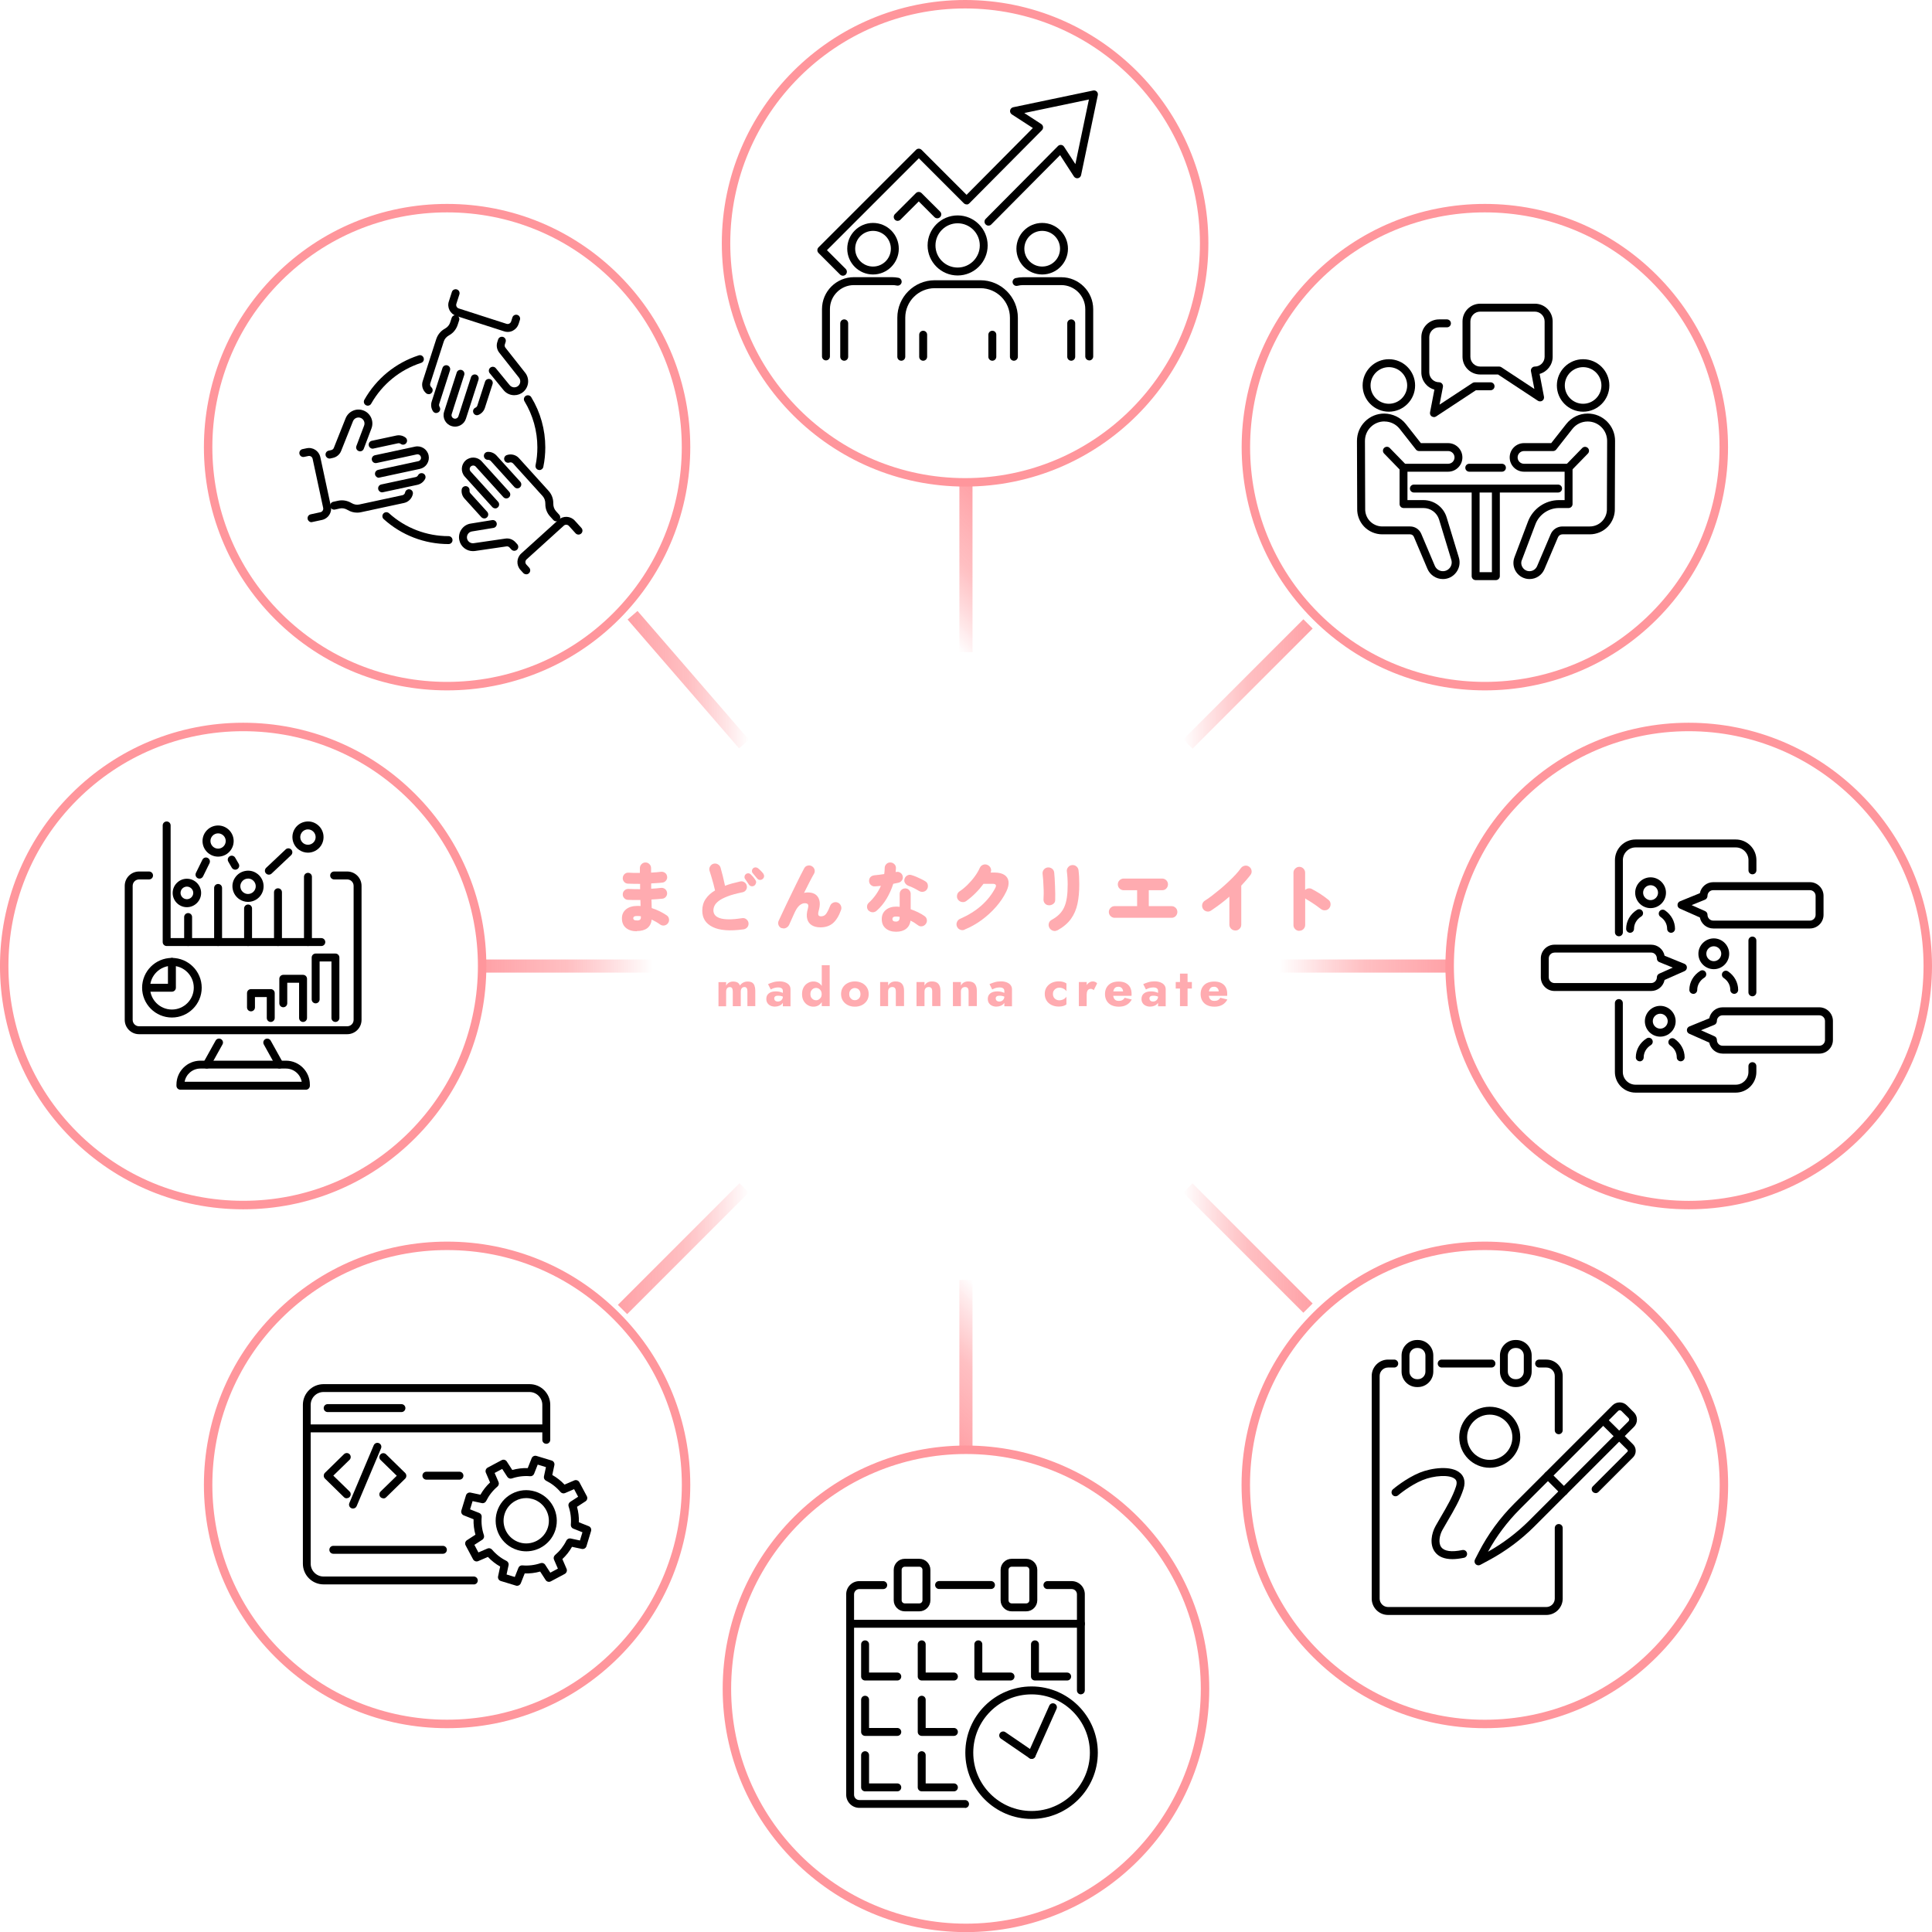 <?xml version="1.0" encoding="UTF-8"?><svg xmlns="http://www.w3.org/2000/svg" xmlns:xlink="http://www.w3.org/1999/xlink" viewBox="0 0 331.31 331.33"><defs><style>.cls-1{fill:none;}.cls-1,.cls-2,.cls-3,.cls-4,.cls-5,.cls-6,.cls-7,.cls-8,.cls-9,.cls-10,.cls-11{stroke-width:0px;}.cls-2{fill:url(#_名称未設定グラデーション_13);}.cls-2,.cls-3,.cls-4,.cls-5,.cls-6,.cls-7,.cls-8,.cls-9{mix-blend-mode:multiply;}.cls-3{fill:url(#_名称未設定グラデーション_32);}.cls-4{fill:url(#_名称未設定グラデーション_32-4);}.cls-5{fill:url(#_名称未設定グラデーション_32-3);}.cls-6{fill:url(#_名称未設定グラデーション_32-2);}.cls-7{fill:url(#_名称未設定グラデーション_13-2);}.cls-8{fill:url(#_名称未設定グラデーション_13-3);}.cls-9{fill:url(#_名称未設定グラデーション_13-4);}.cls-12{opacity:.8;}.cls-13{isolation:isolate;}.cls-11{fill:#ff969c;}</style><linearGradient id="_名称未設定グラデーション_32" x1="157.8" y1="105.12" x2="173.49" y2="89.43" gradientUnits="userSpaceOnUse"><stop offset="0" stop-color="#ff969c" stop-opacity="0"/><stop offset=".5" stop-color="#ffa4a8" stop-opacity=".7"/><stop offset="1" stop-color="#ff969c" stop-opacity=".9"/></linearGradient><linearGradient id="_名称未設定グラデーション_13" x1="107.63" y1="116.56" x2="128.44" y2="116.56" gradientTransform="translate(105.04 -48.81) rotate(40.87)" gradientUnits="userSpaceOnUse"><stop offset="0" stop-color="#ff969c" stop-opacity=".9"/><stop offset=".5" stop-color="#ffa4a8" stop-opacity=".7"/><stop offset="1" stop-color="#ff969c" stop-opacity="0"/></linearGradient><linearGradient id="_名称未設定グラデーション_13-2" x1="82.69" y1="165.67" x2="111.83" y2="165.67" gradientTransform="matrix(1,0,0,1,0,0)" xlink:href="#_名称未設定グラデーション_13"/><linearGradient id="_名称未設定グラデーション_13-3" x1="105.95" y1="214.15" x2="128.38" y2="214.15" gradientTransform="translate(185.72 -20.13) rotate(45)" xlink:href="#_名称未設定グラデーション_13"/><linearGradient id="_名称未設定グラデーション_13-4" x1="157.8" y1="241.9" x2="173.49" y2="226.21" gradientTransform="matrix(1,0,0,1,0,0)" xlink:href="#_名称未設定グラデーション_13"/><linearGradient id="_名称未設定グラデーション_32-2" x1="202.91" y1="214.02" x2="225.1" y2="214.02" gradientTransform="translate(214.02 -88.64) rotate(45)" xlink:href="#_名称未設定グラデーション_32"/><linearGradient id="_名称未設定グラデーション_32-3" x1="219.47" y1="165.67" x2="248.6" y2="165.67" xlink:href="#_名称未設定グラデーション_32"/><linearGradient id="_名称未設定グラデーション_32-4" x1="202.91" y1="117.31" x2="225.1" y2="117.31" gradientTransform="translate(145.61 -116.96) rotate(45)" xlink:href="#_名称未設定グラデーション_32"/></defs><g class="cls-13"><g id="_レイヤー_2"><g id="_レイヤー_1-2"><g class="cls-12"><path class="cls-11" d="m129.54,172.54h-1.37v-2.52c0-.25-.04-.44-.12-.57s-.21-.19-.4-.19c-.12,0-.23.03-.32.09-.09.06-.17.14-.22.26-.05.11-.08.25-.08.42v2.52h-1.37v-2.52c0-.25-.04-.44-.12-.57s-.21-.19-.4-.19c-.12,0-.23.03-.32.09-.09.06-.17.14-.22.26-.05.11-.08.25-.08.42v2.52h-1.31v-4.14h1.31v.61c.11-.22.27-.4.47-.52s.44-.19.72-.19c.32,0,.58.06.77.17s.33.29.41.51c.15-.22.34-.38.56-.5.22-.12.47-.18.76-.18.32,0,.58.06.77.18.19.12.33.3.41.54.08.23.13.52.13.85v2.66Z"/><path class="cls-11" d="m132.86,171.52c.05.08.13.13.22.17.09.04.19.06.3.06.16,0,.3-.03.43-.1s.24-.17.32-.3.13-.29.13-.49l.14.54c0,.26-.07.49-.22.67-.14.18-.33.32-.56.41-.23.09-.47.14-.74.14s-.51-.05-.73-.15c-.23-.1-.4-.25-.54-.45-.13-.2-.2-.44-.2-.72,0-.4.14-.71.42-.94.28-.23.68-.35,1.2-.35.25,0,.48.02.68.07.2.05.37.11.52.18.14.07.25.15.32.22v.6c-.14-.11-.31-.19-.5-.25-.19-.06-.39-.08-.6-.08-.16,0-.29.02-.39.05-.1.04-.17.09-.22.16-.05.07-.07.16-.07.26,0,.11.03.2.08.27Zm-1.14-2.76c.23-.11.52-.22.85-.32.33-.1.69-.15,1.08-.15.37,0,.69.05.98.16.29.11.52.26.68.46s.25.44.25.73v2.92h-1.31v-2.61c0-.1-.02-.19-.05-.27-.03-.08-.08-.14-.15-.19-.07-.05-.15-.09-.25-.12-.1-.02-.21-.04-.34-.04-.19,0-.37.02-.54.06-.18.04-.33.09-.46.15-.13.06-.23.1-.29.14l-.46-.91Z"/><path class="cls-11" d="m137.82,169.29c.19-.32.43-.56.73-.73.3-.17.62-.25.95-.25s.66.09.92.26c.27.17.48.42.63.74.16.32.23.71.23,1.16s-.08.83-.23,1.15-.37.57-.63.75c-.27.17-.57.26-.92.26s-.65-.08-.95-.25c-.3-.17-.54-.41-.73-.73-.19-.32-.28-.71-.28-1.17s.09-.86.28-1.18Zm1.28,1.74c.09.16.21.28.36.37.15.09.31.13.5.13.16,0,.31-.04.45-.13s.27-.21.36-.36c.1-.16.14-.35.14-.57s-.05-.41-.14-.57c-.1-.16-.22-.28-.36-.36s-.3-.13-.45-.13c-.18,0-.35.04-.5.13s-.27.21-.36.37c-.09.16-.13.35-.13.56s.04.4.13.56Zm3.18-5.51v7.02h-1.36v-7.02h1.36Z"/><path class="cls-11" d="m144.54,169.33c.2-.32.49-.58.85-.76s.77-.27,1.21-.27.85.09,1.21.27c.36.18.64.43.85.76s.31.71.31,1.14-.1.81-.31,1.13-.49.58-.85.76c-.36.18-.76.27-1.21.27s-.85-.09-1.21-.27-.64-.43-.85-.76c-.2-.32-.31-.7-.31-1.13s.1-.82.31-1.14Zm1.22,1.7c.09.15.21.27.35.36s.31.13.49.13.33-.04.48-.13c.15-.08.26-.2.35-.36.09-.15.13-.34.13-.55s-.04-.4-.13-.56-.2-.28-.35-.36c-.15-.08-.31-.13-.48-.13s-.34.04-.49.13-.26.2-.35.36c-.09.16-.13.34-.13.56s.04.4.13.55Z"/><path class="cls-11" d="m153.48,169.46c-.09-.13-.25-.2-.46-.2-.14,0-.27.03-.38.09-.11.06-.19.15-.25.26s-.09.25-.09.41v2.52h-1.37v-4.14h1.37v.62c.12-.23.28-.41.49-.53s.46-.19.77-.19c.52,0,.89.14,1.12.41.23.28.35.66.35,1.16v2.66h-1.41v-2.52c0-.25-.05-.44-.14-.57Z"/><path class="cls-11" d="m159.72,169.46c-.09-.13-.25-.2-.46-.2-.14,0-.27.03-.38.09-.11.06-.19.15-.25.26s-.09.25-.09.41v2.52h-1.37v-4.14h1.37v.62c.12-.23.28-.41.49-.53s.46-.19.77-.19c.52,0,.89.14,1.12.41.23.28.35.66.35,1.16v2.66h-1.41v-2.52c0-.25-.05-.44-.14-.57Z"/><path class="cls-11" d="m165.96,169.46c-.09-.13-.25-.2-.46-.2-.14,0-.27.03-.38.09-.11.06-.19.15-.25.26s-.09.25-.09.41v2.52h-1.37v-4.14h1.37v.62c.12-.23.28-.41.49-.53s.46-.19.77-.19c.52,0,.89.14,1.12.41.23.28.35.66.35,1.16v2.66h-1.41v-2.52c0-.25-.05-.44-.14-.57Z"/><path class="cls-11" d="m170.84,171.52c.05.08.13.13.22.17.09.04.19.06.3.06.16,0,.3-.03.43-.1s.24-.17.32-.3.13-.29.13-.49l.14.54c0,.26-.07.49-.22.67-.14.18-.33.32-.56.41-.23.09-.47.14-.74.14s-.51-.05-.73-.15c-.23-.1-.4-.25-.54-.45-.13-.2-.2-.44-.2-.72,0-.4.14-.71.42-.94.28-.23.68-.35,1.2-.35.25,0,.48.02.68.07.2.05.37.11.52.18.14.07.25.15.32.22v.6c-.14-.11-.31-.19-.5-.25-.19-.06-.39-.08-.6-.08-.16,0-.29.02-.39.05-.1.04-.17.09-.22.16-.05.07-.07.16-.07.26,0,.11.03.2.08.27Zm-1.14-2.76c.23-.11.52-.22.85-.32.33-.1.69-.15,1.08-.15.37,0,.69.05.98.16.29.11.52.26.68.46s.25.44.25.73v2.92h-1.31v-2.61c0-.1-.02-.19-.05-.27-.03-.08-.08-.14-.15-.19-.07-.05-.15-.09-.25-.12-.1-.02-.21-.04-.34-.04-.19,0-.37.02-.54.06-.18.04-.33.09-.46.15-.13.06-.23.1-.29.14l-.46-.91Z"/><path class="cls-11" d="m180.71,171.04c.1.16.23.28.4.37.17.09.36.13.55.13.17,0,.33-.03.48-.08.15-.05.29-.12.42-.21.13-.09.24-.2.32-.33v1.32c-.14.11-.32.21-.54.27-.22.07-.48.1-.79.1-.46,0-.87-.09-1.23-.27-.36-.18-.65-.43-.85-.76s-.31-.7-.31-1.13.1-.82.31-1.14c.21-.32.49-.57.85-.75.36-.18.77-.27,1.23-.27.31,0,.58.03.79.1.22.07.4.15.54.26v1.33c-.08-.13-.19-.24-.33-.33-.13-.09-.28-.16-.44-.21-.16-.05-.31-.07-.46-.07-.2,0-.38.05-.55.14-.17.1-.3.23-.4.39-.1.16-.14.35-.14.55,0,.22.05.41.14.57Z"/><path class="cls-11" d="m186.35,172.54h-1.34v-4.14h1.34v4.14Zm.97-2.91c-.08-.04-.18-.06-.3-.06-.13,0-.25.04-.35.11-.1.07-.18.18-.23.31-.05.14-.08.31-.08.5l-.32-.48c0-.33.06-.62.19-.88.13-.26.3-.46.51-.61.21-.15.43-.22.66-.22.15,0,.29.03.43.09.14.06.24.14.31.25l-.58,1.16c-.07-.07-.15-.13-.23-.17Z"/><path class="cls-11" d="m190.59,172.37c-.35-.18-.62-.43-.81-.75-.19-.32-.29-.71-.29-1.14s.09-.83.28-1.15c.19-.32.45-.57.8-.75.35-.17.77-.26,1.25-.26s.88.08,1.21.25.58.4.76.72c.17.31.26.69.26,1.13v.19c0,.06,0,.12-.02.16h-3.78v-.76h2.56l-.32.41s.06-.09.08-.16c.02-.06.03-.12.03-.16,0-.18-.03-.34-.1-.47-.07-.13-.16-.23-.28-.31s-.26-.11-.42-.11c-.2,0-.38.04-.51.13-.14.09-.24.23-.31.41-.07.18-.11.41-.11.69,0,.25.04.47.11.65.07.18.18.32.32.41.14.09.32.14.53.14.24,0,.45-.04.62-.13.17-.09.31-.23.41-.41l1.22.3c-.22.41-.51.71-.88.92s-.82.31-1.35.31c-.48,0-.9-.09-1.25-.26Z"/><path class="cls-11" d="m197.2,171.52c.05.08.13.13.22.17s.19.06.3.06c.16,0,.3-.03.43-.1.13-.07.24-.17.32-.3s.13-.29.13-.49l.14.54c0,.26-.07.49-.22.67-.14.18-.33.32-.56.41-.23.09-.47.14-.74.14s-.51-.05-.73-.15c-.23-.1-.41-.25-.54-.45-.14-.2-.2-.44-.2-.72,0-.4.14-.71.42-.94.28-.23.68-.35,1.2-.35.25,0,.48.02.68.07s.37.11.52.18c.14.07.25.15.32.22v.6c-.14-.11-.31-.19-.5-.25-.19-.06-.39-.08-.6-.08-.16,0-.29.02-.39.05s-.17.09-.22.16c-.05.07-.07.16-.07.26,0,.11.03.2.08.27Zm-1.14-2.76c.23-.11.52-.22.85-.32.33-.1.69-.15,1.08-.15.37,0,.69.05.98.16.29.11.52.26.68.46s.25.44.25.73v2.92h-1.31v-2.61c0-.1-.02-.19-.05-.27-.03-.08-.08-.14-.15-.19-.07-.05-.15-.09-.25-.12-.1-.02-.21-.04-.34-.04-.19,0-.37.02-.54.06-.18.04-.33.09-.46.15-.13.06-.23.1-.29.14l-.46-.91Z"/><path class="cls-11" d="m204.39,168.4v1.12h-2.77v-1.12h2.77Zm-.74-1.44v5.58h-1.3v-5.58h1.3Z"/><path class="cls-11" d="m206.99,172.37c-.35-.18-.62-.43-.81-.75-.19-.32-.29-.71-.29-1.14s.09-.83.28-1.15c.19-.32.45-.57.8-.75.35-.17.77-.26,1.25-.26s.88.08,1.21.25.58.4.76.72c.17.31.26.69.26,1.13v.19c0,.06,0,.12-.02.16h-3.78v-.76h2.56l-.32.41s.06-.09.08-.16c.02-.06.03-.12.03-.16,0-.18-.03-.34-.1-.47-.07-.13-.16-.23-.28-.31s-.26-.11-.42-.11c-.2,0-.38.04-.51.13-.14.09-.24.23-.31.41-.07.18-.11.41-.11.69,0,.25.04.47.11.65.07.18.18.32.32.41.14.09.32.14.53.14.24,0,.45-.04.62-.13.17-.09.31-.23.41-.41l1.22.3c-.22.41-.51.71-.88.92s-.82.31-1.35.31c-.48,0-.9-.09-1.25-.26Z"/><path class="cls-11" d="m109.23,159.7c-.79,0-1.42-.19-1.88-.57-.46-.38-.7-.93-.7-1.65,0-.65.24-1.17.71-1.55s1.12-.58,1.94-.58c.1,0,.19,0,.28,0,.09,0,.18.01.27.02l-.03-1.03c-.4,0-.79,0-1.16,0-.38,0-.72-.02-1.02-.03-.25-.02-.46-.13-.63-.33-.17-.2-.24-.43-.21-.7.02-.25.13-.46.32-.62.2-.16.43-.24.69-.22.28,0,.58.02.92.03.34,0,.68.01,1.04.01v-.91c-.4,0-.78,0-1.14-.01-.36,0-.69-.02-.99-.03-.25-.02-.46-.12-.63-.33-.17-.2-.24-.43-.21-.69.02-.26.13-.47.32-.64.2-.17.43-.24.69-.22.55.04,1.2.06,1.92.04v-.81c0-.27.09-.5.28-.69.19-.19.41-.29.68-.29s.5.1.68.29c.19.19.28.42.28.69,0,.11,0,.23,0,.36s0,.26,0,.4c.32-.02.62-.04.91-.06s.55-.05.78-.08c.26-.03.49.03.7.18s.32.36.36.62c.04.25-.02.48-.18.69-.16.21-.37.33-.62.36-.27.04-.57.06-.9.08-.33.02-.67.04-1.03.06v.91c.32-.02.62-.04.9-.06.28-.02.54-.05.76-.08.26-.03.49.03.7.18.2.16.32.36.36.62.04.26-.02.49-.18.7-.16.21-.37.33-.62.35-.27.03-.56.06-.88.08s-.65.04-.99.06l.04,1.47c.49.16.96.34,1.39.56.43.22.82.44,1.17.68.23.15.36.35.4.62.04.26,0,.5-.16.72-.16.22-.36.35-.62.4-.26.05-.5,0-.73-.16-.22-.16-.45-.31-.7-.45-.25-.14-.5-.28-.75-.4-.08.66-.34,1.15-.77,1.48-.44.33-1.04.49-1.8.49Zm-.01-1.85c.26,0,.44-.05.54-.14.1-.09.15-.23.14-.42v-.17c-.23-.03-.46-.04-.68-.04-.23,0-.4.04-.49.1-.09.07-.14.17-.14.29,0,.11.05.2.14.27.09.07.25.1.49.1Z"/><path class="cls-11" d="m127.5,159.37c-2.32.32-4.08.19-5.28-.4-1.2-.58-1.79-1.52-1.79-2.81,0-.76.19-1.43.58-2s.92-1.06,1.61-1.46c-.07-.32-.16-.69-.27-1.1-.11-.41-.23-.82-.35-1.23-.12-.41-.23-.76-.33-1.06-.07-.25-.04-.5.1-.73s.33-.39.58-.46c.27-.07.52-.04.76.1s.39.33.46.58c.13.46.26.96.4,1.51.13.55.25,1.08.36,1.59.38-.15.79-.28,1.22-.4.43-.12.89-.23,1.37-.34.26-.06.5-.02.72.12.22.14.36.34.42.6.06.26.02.5-.12.72s-.34.36-.6.41c-1.07.22-1.93.45-2.59.71-.66.26-1.17.52-1.51.79-.35.27-.58.54-.71.81-.13.27-.19.54-.19.81s.08.52.23.74c.16.23.42.41.79.55s.88.22,1.51.23c.64.02,1.44-.05,2.4-.2.27-.04.51.02.72.19s.34.38.37.64c.03.27-.03.51-.19.71-.17.21-.38.33-.65.38Zm1.87-7.51c-.14.1-.3.14-.49.12-.19-.03-.33-.12-.44-.27-.07-.11-.18-.27-.33-.49-.15-.21-.27-.39-.37-.54-.07-.1-.09-.24-.06-.4.03-.16.11-.29.25-.4.11-.09.25-.13.4-.12.15,0,.28.06.4.17.13.12.28.28.44.47.16.19.29.38.39.54.1.16.13.32.09.48-.04.16-.13.31-.27.43Zm1.42-1.14c-.12.12-.28.18-.47.17-.19,0-.35-.09-.47-.23-.08-.1-.2-.24-.37-.44-.17-.2-.31-.37-.42-.51-.09-.09-.12-.23-.11-.39.01-.17.08-.3.2-.42.1-.1.23-.15.39-.16.16,0,.29.04.42.13.15.11.31.26.49.44s.32.34.44.49c.1.15.15.31.14.47,0,.17-.09.32-.23.45Z"/><path class="cls-11" d="m134.02,159.17c-.24-.1-.41-.28-.51-.53-.1-.25-.09-.5.02-.74.16-.33.34-.73.57-1.22.22-.48.47-1,.74-1.57.27-.57.55-1.15.84-1.74.29-.59.57-1.17.84-1.73s.53-1.07.77-1.55.44-.87.62-1.19c.12-.23.31-.39.58-.46.26-.07.51-.03.73.1.23.13.39.33.46.58.07.26.04.5-.1.73-.19.33-.44.78-.74,1.37-.3.58-.62,1.21-.96,1.9.21-.05.42-.08.64-.08.85,0,1.44.28,1.78.85s.37,1.32.1,2.27c-.1.37-.12.63-.05.77.07.14.22.21.45.21.16,0,.33-.04.49-.11.16-.07.33-.24.5-.5.17-.26.36-.66.57-1.2.1-.25.27-.43.53-.54.26-.11.5-.11.75-.02.25.1.43.27.55.52.11.25.13.5.04.75-.36,1.02-.83,1.78-1.38,2.26s-1.28.73-2.15.73c-.59,0-1.08-.12-1.48-.36-.39-.24-.66-.59-.79-1.07-.13-.47-.1-1.06.1-1.76.1-.36.11-.61.02-.75-.09-.13-.27-.2-.54-.2-.3,0-.6.12-.89.36-.29.24-.56.63-.81,1.16-.03.08-.1.22-.2.43s-.19.43-.3.67-.2.46-.29.65c-.09.2-.14.32-.17.38-.11.25-.29.44-.53.57-.24.13-.5.14-.78.03Z"/><path class="cls-11" d="m148.97,156.19c-.19-.2-.29-.43-.29-.7s.1-.49.3-.68c.44-.4.84-.85,1.19-1.34.35-.49.65-1.01.89-1.56-.18.02-.36.04-.53.05-.17.02-.33.03-.48.04-.27.02-.5-.06-.7-.23s-.3-.4-.32-.68c0-.27.07-.49.23-.67.16-.18.39-.28.68-.32.26-.03.53-.06.82-.09.29-.04.58-.07.87-.12.05-.34.08-.68.08-1.03,0-.27.1-.5.28-.68.18-.19.4-.28.67-.28s.5.09.7.28c.19.19.29.41.28.68,0,.11-.02.23-.02.34,0,.12-.02.23-.03.34h.06c.26-.07.5-.03.73.11.23.14.36.34.42.6.06.26.02.5-.13.71-.15.22-.35.36-.61.42-.12.03-.26.05-.4.08s-.31.06-.48.1c-.28.89-.66,1.74-1.14,2.55-.49.81-1.05,1.49-1.69,2.05-.2.18-.43.28-.69.28-.26,0-.49-.09-.68-.28Zm4.69,3.59c-.73,0-1.32-.19-1.77-.57-.46-.38-.68-.92-.68-1.61,0-.65.23-1.17.69-1.55.46-.39,1.06-.58,1.81-.58.19,0,.38.01.57.04v-2.2c0-.27.09-.5.27-.68s.41-.28.68-.28.49.09.67.28c.18.19.27.41.27.68v2.61c.46.16.89.34,1.3.54.41.2.76.41,1.07.63.23.16.36.37.4.63s-.02.5-.18.72c-.16.22-.37.35-.63.4-.26.05-.5-.01-.72-.18-.18-.14-.38-.28-.59-.41-.21-.13-.44-.26-.67-.37-.09.6-.34,1.06-.77,1.4-.42.33-.99.5-1.7.5Zm-.03-1.74c.42,0,.64-.22.64-.65v-.17c-.11-.02-.22-.03-.32-.04-.1,0-.21-.01-.31-.01-.4,0-.6.14-.6.43s.2.44.6.44Zm3.99-5.24c-.29-.18-.6-.35-.92-.51-.32-.16-.62-.28-.9-.38-.24-.09-.44-.25-.58-.46s-.18-.44-.12-.7c.07-.26.22-.46.45-.6.23-.14.47-.17.72-.1.27.08.55.18.85.3.3.13.59.26.87.4.28.14.52.27.72.4.23.14.36.34.4.62.04.27,0,.52-.16.75-.15.22-.35.35-.61.4-.26.05-.5,0-.73-.13Z"/><path class="cls-11" d="m165.42,159.43c-.25.1-.5.11-.76,0-.26-.1-.44-.28-.55-.53s-.12-.51-.01-.77c.1-.26.28-.45.53-.56,2.82-1.23,4.84-3,6.06-5.32.23-.46.08-.69-.47-.69h-1.56c-.41.55-.86,1.09-1.37,1.59-.5.51-1.04.96-1.6,1.37-.23.16-.47.21-.75.16-.27-.05-.49-.18-.66-.41-.16-.22-.21-.48-.16-.75.05-.28.18-.49.41-.65.46-.3.92-.68,1.37-1.12.45-.45.87-.92,1.24-1.43s.67-1,.88-1.49c.11-.25.3-.43.56-.53.26-.1.52-.09.77.03.25.11.43.3.54.55.11.26.1.51-.02.75h.65c.75,0,1.32.14,1.73.41.41.27.64.65.7,1.14.06.49-.07,1.04-.37,1.68-.45.94-1.05,1.83-1.79,2.67-.74.84-1.57,1.6-2.49,2.27-.92.67-1.88,1.2-2.89,1.61Z"/><path class="cls-11" d="m179.83,155.24c-.28-.02-.5-.13-.67-.34s-.24-.46-.21-.77c.02-.23.03-.53.03-.88s0-.74-.03-1.14c-.02-.41-.04-.81-.06-1.2-.03-.39-.06-.73-.1-1.03-.03-.3.04-.56.22-.77.18-.21.41-.33.68-.36.28-.02.52.06.73.22.21.16.33.39.36.66.03.25.05.58.08.99.03.41.05.84.06,1.31.02.46.03.91.04,1.34,0,.43,0,.79-.01,1.09,0,.28-.13.5-.35.66-.23.16-.48.24-.75.22Zm1.5,4.28c-.24.14-.5.17-.77.08s-.47-.25-.6-.49c-.14-.25-.17-.51-.1-.77s.23-.46.47-.59c.52-.29.96-.6,1.31-.95.35-.35.64-.75.85-1.22s.37-1.02.46-1.66c.1-.64.14-1.4.14-2.26,0-.36-.01-.75-.04-1.17-.03-.42-.06-.77-.1-1.04-.04-.28.04-.52.22-.74s.41-.34.68-.36c.28-.03.52.05.73.22.21.17.34.4.37.68.04.33.08.71.1,1.15s.03.86.03,1.27c0,1.23-.1,2.34-.31,3.32-.21.98-.58,1.84-1.12,2.59-.54.75-1.31,1.4-2.31,1.96Z"/><path class="cls-11" d="m191.15,157.39c-.27,0-.5-.1-.7-.29s-.3-.43-.3-.71.1-.51.3-.71.43-.29.7-.29h3.85v-2.73h-2.3c-.28,0-.52-.1-.71-.29-.2-.19-.3-.43-.3-.71s.1-.51.3-.71c.2-.19.44-.29.71-.29h6.59c.28,0,.51.1.71.29.19.2.29.43.29.71s-.1.51-.29.71-.43.29-.71.29h-2.29v2.73h3.9c.28,0,.51.1.71.29.2.2.29.43.29.71s-.1.51-.29.71c-.19.2-.43.29-.71.29h-9.75Z"/><path class="cls-11" d="m211.82,159.56c-.27,0-.5-.1-.7-.29-.2-.2-.3-.43-.3-.71v-4.8c-.5.44-1.02.86-1.56,1.27-.54.4-1.07.78-1.61,1.14-.23.15-.49.19-.75.12s-.48-.22-.62-.46c-.14-.24-.17-.5-.11-.76.07-.26.21-.47.45-.62.37-.23.79-.52,1.24-.87s.92-.72,1.4-1.12c.48-.4.94-.82,1.4-1.25.46-.43.87-.84,1.24-1.24.37-.4.66-.76.89-1.09.17-.22.38-.36.66-.42.27-.05.52,0,.75.16s.37.37.42.64c.06.27,0,.52-.16.75-.23.3-.48.61-.75.92-.26.31-.55.62-.85.94v6.7c0,.28-.1.51-.3.71s-.44.29-.71.29Z"/><path class="cls-11" d="m222.81,159.63c-.27,0-.5-.1-.7-.29s-.3-.43-.3-.71v-8.97c0-.28.1-.52.3-.71s.43-.3.7-.3.51.1.71.3c.19.2.29.44.29.71v2.96c.16-.15.34-.24.56-.27.22-.03.42,0,.61.11.51.27,1.01.56,1.5.88s.93.65,1.33.97c.22.17.34.4.36.68.02.28-.05.53-.23.75-.17.22-.4.34-.68.36-.28.03-.53-.05-.75-.22-.24-.19-.51-.39-.81-.6s-.59-.41-.88-.59-.54-.34-.77-.46c-.04-.03-.07-.05-.11-.08s-.08-.06-.12-.1v4.56c0,.28-.1.51-.29.71-.2.2-.43.29-.71.29Z"/></g><rect class="cls-3" x="164.52" y="82.71" width="2.25" height="29.13"/><rect class="cls-2" x="116.91" y="101.96" width="2.25" height="29.21" transform="translate(-47.5 105.64) rotate(-40.87)"/><rect class="cls-7" x="82.69" y="164.54" width="29.13" height="2.25"/><rect class="cls-8" x="102.42" y="213.03" width="29.49" height="2.25" transform="translate(-117.1 145.55) rotate(-45)"/><rect class="cls-9" x="164.52" y="219.49" width="2.25" height="29.13"/><rect class="cls-6" x="212.88" y="199.46" width="2.25" height="29.13" transform="translate(-88.66 214.01) rotate(-45)"/><rect class="cls-5" x="219.47" y="164.54" width="29.13" height="2.25"/><rect class="cls-4" x="199.44" y="116.19" width="29.13" height="2.25" transform="translate(-20.27 185.66) rotate(-45)"/><path class="cls-10" d="m144.54,47.28c-.17,0-.35-.07-.48-.2l-3.7-3.7c-.26-.27-.26-.69,0-.96l16.72-16.72c.26-.27.69-.27.96,0l7.71,7.71,11.37-11.46-3.6-2.33c-.23-.15-.35-.42-.3-.69.05-.27.26-.48.53-.54l13.71-2.87c.22-.05.46.02.62.18.16.16.23.4.18.62l-2.87,13.71c-.06.27-.27.48-.54.53-.27.05-.54-.07-.69-.3l-2.37-3.66-11.8,11.89c-.26.27-.69.27-.96,0-.27-.26-.27-.69,0-.96l12.39-12.48c.14-.15.35-.22.55-.2.2.02.39.13.5.31l1.94,2.98,2.32-11.08-11.08,2.32,2.91,1.89c.17.11.28.29.31.5.02.2-.05.41-.19.55l-12.44,12.53c-.13.13-.29.24-.48.2-.18,0-.35-.07-.48-.2l-7.71-7.71-15.76,15.76,3.22,3.22c.26.27.26.69,0,.96-.13.13-.31.2-.48.2Z"/><path class="cls-10" d="m153.94,37.88c-.17,0-.35-.07-.48-.2-.26-.27-.26-.69,0-.96l3.61-3.61c.27-.26.69-.26.96,0l3.18,3.17c.27.27.27.69,0,.96-.27.26-.69.26-.96,0l-2.7-2.7-3.13,3.13c-.13.13-.31.2-.48.2Z"/><path class="cls-10" d="m186.79,61.8c-.37,0-.68-.3-.68-.68v-8.11c0-2.27-1.85-4.12-4.12-4.12h-6.54c-.33,0-.65.04-.97.12-.36.09-.73-.13-.82-.5-.09-.36.14-.73.5-.82.42-.1.85-.15,1.29-.15h6.54c3.02,0,5.48,2.46,5.48,5.48v8.11c0,.37-.3.68-.68.68Z"/><path class="cls-10" d="m183.7,61.86c-.37,0-.68-.3-.68-.68v-5.73c0-.37.3-.68.68-.68s.68.3.68.68v5.73c0,.37-.3.68-.68.68Z"/><path class="cls-10" d="m178.72,47.07c-2.44,0-4.42-1.98-4.42-4.42s1.98-4.42,4.42-4.42,4.42,1.98,4.42,4.42-1.98,4.42-4.42,4.42Zm0-7.48c-1.69,0-3.06,1.37-3.06,3.06s1.37,3.06,3.06,3.06,3.06-1.37,3.06-3.06-1.37-3.06-3.06-3.06Z"/><path class="cls-10" d="m141.64,61.8c-.37,0-.68-.3-.68-.68v-8.11c0-3.03,2.46-5.48,5.48-5.48h6.54c.37,0,.74.04,1.1.11.37.08.6.44.53.8-.08.37-.44.6-.8.53-.27-.06-.55-.08-.83-.08h-6.54c-2.27,0-4.12,1.85-4.12,4.12v8.11c0,.37-.3.68-.68.68Z"/><path class="cls-10" d="m144.77,61.86c-.37,0-.68-.3-.68-.68v-5.73c0-.37.3-.68.68-.68s.68.3.68.68v5.73c0,.37-.3.68-.68.68Z"/><path class="cls-10" d="m149.71,47.07c-2.44,0-4.42-1.98-4.42-4.42s1.98-4.42,4.42-4.42,4.42,1.98,4.42,4.42-1.98,4.42-4.42,4.42Zm0-7.48c-1.69,0-3.06,1.37-3.06,3.06s1.37,3.06,3.06,3.06,3.06-1.37,3.06-3.06-1.37-3.06-3.06-3.06Z"/><path class="cls-10" d="m173.87,61.86c-.37,0-.68-.3-.68-.68v-6.7c0-2.79-2.27-5.06-5.06-5.06h-7.83c-2.79,0-5.06,2.27-5.06,5.06v6.7c0,.37-.3.68-.68.68s-.68-.3-.68-.68v-6.7c0-3.54,2.88-6.42,6.42-6.42h7.83c3.54,0,6.42,2.88,6.42,6.42v6.7c0,.37-.3.68-.68.68Z"/><path class="cls-10" d="m158.31,61.86c-.37,0-.68-.3-.68-.68v-3.78c0-.37.3-.68.68-.68s.68.3.68.68v3.78c0,.37-.3.68-.68.68Z"/><path class="cls-10" d="m170.17,61.86c-.37,0-.68-.3-.68-.68v-3.78c0-.37.3-.68.68-.68s.68.3.68.68v3.78c0,.37-.3.68-.68.68Z"/><path class="cls-10" d="m164.22,47.24c-2.84,0-5.15-2.31-5.15-5.15s2.31-5.15,5.15-5.15,5.15,2.31,5.15,5.15-2.31,5.15-5.15,5.15Zm0-8.95c-2.09,0-3.8,1.7-3.8,3.8s1.7,3.79,3.8,3.79,3.8-1.7,3.8-3.79-1.7-3.8-3.8-3.8Z"/><path class="cls-11" d="m165.5,83.44c-23,0-41.72-18.71-41.72-41.72S142.49,0,165.5,0s41.72,18.71,41.72,41.72-18.71,41.72-41.72,41.72Zm0-81.99c-22.2,0-40.27,18.06-40.27,40.27s18.07,40.27,40.27,40.27,40.27-18.06,40.27-40.27S187.7,1.45,165.5,1.45Z"/><path class="cls-11" d="m254.63,118.39c-10.68,0-21.37-4.07-29.5-12.2-16.27-16.27-16.27-42.73,0-59,7.88-7.88,18.36-12.22,29.5-12.22s21.62,4.34,29.5,12.22c16.27,16.27,16.27,42.73,0,59h0c-8.13,8.13-18.82,12.2-29.5,12.2Zm0-81.97c-10.76,0-20.87,4.19-28.48,11.79-15.7,15.7-15.7,41.25,0,56.95,15.7,15.7,41.25,15.7,56.95,0,15.7-15.7,15.7-41.25,0-56.95-7.61-7.61-17.72-11.79-28.48-11.79Z"/><path class="cls-10" d="m247.43,99.3c-1.15,0-2.19-.69-2.64-1.74l-2.33-5.5c-.11-.26-.36-.43-.65-.43h-4.78c-1.17,0-2.31-.49-3.12-1.34-.78-.83-1.21-1.96-1.17-3.1l-.04-11.57c0-1.25.48-2.43,1.36-3.32.88-.89,2.06-1.38,3.32-1.38,1.43.02,2.8.65,3.7,1.79l2.58,3.28h4.67c1.35,0,2.45,1.1,2.45,2.45s-1.1,2.45-2.45,2.45h-6.97v4.87h2.72c1.85,0,3.46,1.19,4,2.96l2.09,6.88h0c.27.88.11,1.8-.44,2.54-.55.74-1.38,1.16-2.3,1.16Zm-10.03-27.03h0c-.89,0-1.73.35-2.36.98-.63.63-.97,1.47-.97,2.36l.04,11.6c-.03.81.26,1.58.8,2.15.55.58,1.33.92,2.13.92h4.78c.83,0,1.57.49,1.9,1.25l2.33,5.5c.24.56.78.92,1.39.92.48,0,.92-.22,1.21-.61.29-.39.37-.88.23-1.34l-2.09-6.88c-.36-1.2-1.45-2-2.7-2h-3.4c-.37,0-.68-.3-.68-.68v-6.23c0-.37.3-.68.68-.68h7.65c.6,0,1.09-.49,1.09-1.09s-.49-1.09-1.09-1.09h-5c-.21,0-.41-.1-.53-.26l-2.78-3.54c-.64-.81-1.59-1.27-2.62-1.27Z"/><path class="cls-10" d="m240.67,80.89c-.18,0-.35-.07-.49-.21l-2.83-2.91c-.26-.27-.26-.7.01-.96.27-.26.7-.26.96.01l2.83,2.91c.26.27.26.7-.01.96-.13.13-.3.19-.47.19Z"/><path class="cls-10" d="m238.17,70.6c-2.48,0-4.5-2.02-4.5-4.5s2.02-4.5,4.5-4.5,4.5,2.02,4.5,4.5-2.02,4.5-4.5,4.5Zm0-7.64c-1.73,0-3.14,1.41-3.14,3.14s1.41,3.14,3.14,3.14,3.14-1.41,3.14-3.14-1.41-3.14-3.14-3.14Z"/><path class="cls-10" d="m262.29,99.3c-.91,0-1.76-.45-2.27-1.19-.52-.75-.63-1.7-.31-2.55h0l2.32-6.13c.83-2.19,2.96-3.67,5.31-3.67h.97v-4.87h-6.97c-1.35,0-2.45-1.1-2.45-2.45s1.1-2.45,2.45-2.45h4.67l2.58-3.28c.9-1.14,2.24-1.79,3.69-1.79h0c1.25,0,2.43.49,3.32,1.38.88.89,1.37,2.07,1.36,3.32l-.04,11.6c.04,1.11-.39,2.24-1.17,3.07-.81.85-1.94,1.34-3.12,1.34h-4.69c-.33,0-.64.2-.77.51l-2.33,5.48c-.43,1.02-1.43,1.68-2.54,1.68Zm-1.32-3.26h0c-.17.44-.11.91.16,1.3s.69.61,1.16.61c.57,0,1.07-.34,1.3-.86l2.33-5.48c.34-.81,1.14-1.33,2.02-1.33h4.69c.8,0,1.58-.33,2.13-.92.54-.57.83-1.34.8-2.12l.04-11.62c0-.89-.34-1.73-.97-2.36-.63-.63-1.46-.98-2.36-.98h0c-1.03,0-1.98.46-2.62,1.27l-2.78,3.54c-.13.16-.33.26-.53.26h-5c-.6,0-1.09.49-1.09,1.09s.49,1.09,1.09,1.09h7.65c.37,0,.68.3.68.68v6.23c0,.37-.3.68-.68.68h-1.65c-1.78,0-3.41,1.12-4.04,2.79l-2.32,6.13Z"/><path class="cls-10" d="m268.98,80.89c-.17,0-.34-.06-.47-.19-.27-.26-.27-.69-.01-.96l2.83-2.91c.26-.27.69-.27.96-.01.27.26.27.69.01.96l-2.83,2.91c-.13.14-.31.21-.49.21Z"/><path class="cls-10" d="m271.48,70.6c-2.48,0-4.5-2.02-4.5-4.5s2.02-4.5,4.5-4.5,4.5,2.02,4.5,4.5-2.02,4.5-4.5,4.5Zm0-7.64c-1.73,0-3.14,1.41-3.14,3.14s1.41,3.14,3.14,3.14,3.14-1.41,3.14-3.14-1.41-3.14-3.14-3.14Z"/><path class="cls-10" d="m267.19,84.46h-24.73c-.37,0-.68-.3-.68-.68s.3-.68.68-.68h24.73c.37,0,.68.3.68.68s-.3.68-.68.68Z"/><path class="cls-10" d="m257.56,80.89h-5.6c-.37,0-.68-.3-.68-.68s.3-.68.68-.68h5.6c.37,0,.68.3.68.68s-.3.68-.68.68Z"/><path class="cls-10" d="m256.52,99.48h-3.47c-.37,0-.68-.3-.68-.68v-14.84c0-.37.3-.68.68-.68s.68.3.68.68v14.16h2.11v-14.16c0-.37.3-.68.68-.68s.68.3.68.68v14.84c0,.37-.3.68-.68.68Z"/><path class="cls-10" d="m264.09,68.83c-.13,0-.26-.04-.37-.11l-6.83-4.5h-3.05c-1.68,0-3.04-1.36-3.04-3.04v-6.06c0-1.68,1.36-3.04,3.04-3.04h9.38c1.68,0,3.04,1.36,3.04,3.04v6.06c0,1.4-.95,2.58-2.24,2.94l.75,3.91c.05.27-.06.54-.29.69-.11.08-.25.11-.38.11Zm-10.26-15.39c-.93,0-1.68.76-1.68,1.68v6.06c0,.93.76,1.68,1.68,1.68h3.26c.13,0,.26.04.37.11l5.66,3.73-.58-3.03c-.04-.2.01-.4.14-.56.13-.16.32-.25.52-.25.93,0,1.68-.76,1.68-1.68v-6.06c0-.93-.76-1.68-1.68-1.68h-9.38Z"/><path class="cls-10" d="m245.9,71.52c-.13,0-.26-.04-.38-.11-.23-.15-.34-.42-.29-.69l.75-3.91c-1.29-.35-2.24-1.53-2.24-2.94v-6.06c0-1.68,1.36-3.04,3.04-3.04h1.35c.37,0,.68.3.68.68s-.3.68-.68.68h-1.35c-.93,0-1.68.76-1.68,1.68v6.06c0,.93.76,1.68,1.68,1.68.2,0,.39.09.52.25.13.16.18.36.14.56l-.58,3.03,5.66-3.72c.11-.07.24-.11.37-.11h2.72c.37,0,.68.3.68.68s-.3.68-.68.68h-2.52l-6.83,4.5c-.11.07-.24.11-.37.11Z"/><path class="cls-11" d="m289.59,207.38c-23,0-41.72-18.71-41.72-41.72s18.71-41.72,41.72-41.72,41.72,18.71,41.72,41.72-18.71,41.72-41.72,41.72Zm0-81.99c-22.2,0-40.27,18.06-40.27,40.27s18.07,40.27,40.27,40.27,40.27-18.06,40.27-40.27-18.06-40.27-40.27-40.27Z"/><path class="cls-10" d="m310.38,159.22h-16.58c-1.14,0-2.09-.82-2.3-1.89l-3.43-1.52c-.25-.11-.41-.36-.4-.63,0-.27.17-.52.42-.62l3.41-1.39c.22-1.08,1.16-1.89,2.29-1.89h16.58c1.29,0,2.34,1.05,2.34,2.34v3.26c0,1.29-1.05,2.34-2.34,2.34Zm-20.3-4.01l2.33,1.04c.25.11.4.35.4.62,0,.55.44,1,.98,1h16.58c.54,0,.98-.44.98-.98v-3.26c0-.54-.44-.98-.98-.98h-16.58c-.54,0-.98.44-.98.98,0,.28-.17.55-.42.65l-2.31.94Z"/><path class="cls-10" d="m311.99,180.68h-16.58c-1.14,0-2.09-.82-2.3-1.89l-3.43-1.52c-.25-.11-.41-.36-.4-.63,0-.27.17-.52.42-.62l3.41-1.39c.22-1.08,1.16-1.89,2.29-1.89h16.58c1.29,0,2.34,1.05,2.34,2.34v3.26c0,1.29-1.05,2.34-2.34,2.34Zm-20.3-4.01l2.33,1.04c.25.11.4.35.4.62,0,.55.44,1,.98,1h16.58c.54,0,.98-.44.98-.98v-3.26c0-.54-.44-.98-.98-.98h-16.58c-.54,0-.98.44-.98.98,0,.28-.17.55-.42.65l-2.31.94Z"/><path class="cls-10" d="m283.15,169.94h-16.58c-1.29,0-2.34-1.05-2.34-2.34v-3.26c0-1.29,1.05-2.34,2.34-2.34h16.58c1.14,0,2.09.81,2.3,1.89l3.41,1.39c.25.1.42.35.42.62,0,.27-.15.52-.4.63l-3.43,1.52c-.21,1.08-1.16,1.89-2.3,1.89Zm-16.58-6.58c-.54,0-.98.44-.98.98v3.26c0,.54.44.98.98.98h16.58c.54,0,.98-.44.98-.98,0-.27.16-.52.4-.63l2.33-1.04-2.31-.94c-.26-.1-.42-.35-.42-.63,0-.56-.44-1.01-.98-1.01h-16.58Z"/><path class="cls-10" d="m293.89,166.2c-1.46,0-2.64-1.19-2.64-2.64s1.19-2.64,2.64-2.64,2.64,1.19,2.64,2.64-1.19,2.64-2.64,2.64Zm0-3.93c-.71,0-1.28.58-1.28,1.28s.58,1.28,1.28,1.28,1.28-.58,1.28-1.28-.58-1.28-1.28-1.28Z"/><path class="cls-10" d="m290.38,170.43c-.37,0-.68-.3-.68-.68,0-1.31.7-2.53,1.87-3.26.32-.2.74-.1.93.22s.1.74-.22.94c-.77.48-1.23,1.27-1.23,2.11,0,.37-.3.68-.68.68Z"/><path class="cls-10" d="m297.4,170.43c-.37,0-.68-.3-.68-.68,0-.81-.41-1.56-1.14-2.05-.31-.21-.39-.63-.18-.94.21-.31.63-.39.94-.18,1.08.73,1.73,1.92,1.73,3.17,0,.37-.3.68-.68.68Z"/><path class="cls-10" d="m284.71,177.77c-1.46,0-2.64-1.19-2.64-2.64s1.19-2.64,2.64-2.64,2.64,1.19,2.64,2.64-1.19,2.64-2.64,2.64Zm0-3.93c-.71,0-1.28.58-1.28,1.28s.58,1.28,1.28,1.28,1.28-.58,1.28-1.28-.58-1.28-1.28-1.28Z"/><path class="cls-10" d="m281.2,182c-.37,0-.68-.3-.68-.68,0-1.31.7-2.53,1.87-3.26.32-.2.74-.1.93.22.2.32.1.74-.22.94-.77.48-1.23,1.27-1.23,2.11,0,.37-.3.68-.68.68Z"/><path class="cls-10" d="m288.22,182c-.37,0-.68-.3-.68-.68,0-.81-.41-1.56-1.14-2.05-.31-.21-.39-.63-.18-.94s.63-.39.94-.18c1.08.74,1.73,1.92,1.73,3.17,0,.37-.3.68-.68.68Z"/><path class="cls-10" d="m283.05,155.73c-1.46,0-2.64-1.19-2.64-2.64s1.19-2.64,2.64-2.64,2.64,1.19,2.64,2.64-1.19,2.64-2.64,2.64Zm0-3.93c-.71,0-1.28.58-1.28,1.28s.58,1.28,1.28,1.28,1.28-.58,1.28-1.28-.58-1.28-1.28-1.28Z"/><path class="cls-10" d="m279.54,159.96c-.37,0-.68-.3-.68-.68,0-1.31.7-2.53,1.87-3.26.32-.2.74-.1.93.22.2.32.1.74-.22.93-.77.48-1.23,1.27-1.23,2.11,0,.37-.3.68-.68.68Z"/><path class="cls-10" d="m286.57,159.96c-.37,0-.68-.3-.68-.68,0-.81-.41-1.56-1.14-2.05-.31-.21-.39-.63-.18-.94.21-.31.63-.39.94-.18,1.08.74,1.73,1.92,1.73,3.17,0,.37-.3.68-.68.68Z"/><path class="cls-10" d="m277.62,160.56c-.37,0-.68-.3-.68-.68v-12.38c0-1.95,1.59-3.54,3.54-3.54h17.18c1.95,0,3.54,1.59,3.54,3.54v1.75c0,.37-.3.68-.68.68s-.68-.3-.68-.68v-1.75c0-1.2-.98-2.18-2.18-2.18h-17.18c-1.2,0-2.18.98-2.18,2.18v12.38c0,.37-.3.68-.68.68Z"/><path class="cls-10" d="m297.65,187.37h-17.18c-1.95,0-3.54-1.59-3.54-3.54v-11.82c0-.37.3-.68.68-.68s.68.3.68.68v11.82c0,1.2.98,2.18,2.18,2.18h17.18c1.2,0,2.18-.98,2.18-2.18v-1c0-.37.3-.68.68-.68s.68.3.68.68v1c0,1.95-1.59,3.54-3.54,3.54Z"/><path class="cls-10" d="m300.51,170.85c-.37,0-.68-.3-.68-.68v-8.88c0-.37.3-.68.68-.68s.68.3.68.68v8.88c0,.37-.3.68-.68.68Z"/><path class="cls-11" d="m41.7,207.38c-11.14,0-21.62-4.34-29.5-12.22-16.27-16.27-16.27-42.73,0-59,7.88-7.88,18.36-12.22,29.5-12.22s21.62,4.34,29.5,12.22c16.27,16.27,16.27,42.73,0,59-7.88,7.88-18.36,12.22-29.5,12.22Zm0-81.99c-10.76,0-20.87,4.19-28.48,11.79-15.7,15.7-15.7,41.25,0,56.95,7.61,7.61,17.72,11.79,28.48,11.79s20.87-4.19,28.48-11.79c15.7-15.7,15.7-41.25,0-56.95-7.61-7.61-17.72-11.79-28.48-11.79Z"/><rect class="cls-1" x="6.94" y="130.91" width="69.52" height="66.1" rx="28.73" ry="28.73"/><path class="cls-10" d="m59.54,177.35H23.85c-1.36,0-2.46-1.1-2.46-2.46v-22.98c0-1.36,1.1-2.46,2.46-2.46h1.71c.37,0,.68.3.68.68s-.3.68-.68.68h-1.71c-.61,0-1.1.49-1.1,1.1v22.98c0,.61.49,1.1,1.1,1.1h35.69c.61,0,1.1-.49,1.1-1.1v-22.98c0-.61-.49-1.1-1.1-1.1h-2.24c-.37,0-.68-.3-.68-.68s.3-.68.68-.68h2.24c1.36,0,2.46,1.1,2.46,2.46v22.98c0,1.36-1.1,2.46-2.46,2.46Z"/><path class="cls-10" d="m47.93,183.24c-.24,0-.47-.13-.59-.35l-2.1-3.78c-.18-.33-.06-.74.26-.92.33-.18.74-.06.92.26l2.1,3.78c.18.33.06.74-.26.92-.1.06-.22.09-.33.09Z"/><path class="cls-10" d="m35.46,183.24c-.11,0-.22-.03-.33-.09-.33-.18-.45-.6-.26-.92l2.1-3.78c.18-.33.6-.45.92-.26.33.18.45.6.26.92l-2.1,3.78c-.12.22-.36.35-.59.35Z"/><path class="cls-10" d="m52.46,186.87h-21.52c-.37,0-.68-.3-.68-.68v-.19c0-2.27,1.84-4.11,4.11-4.11h14.66c2.27,0,4.11,1.84,4.11,4.11v.19c0,.37-.3.68-.68.68Zm-20.8-1.36h20.08c-.23-1.29-1.36-2.27-2.71-2.27h-14.66c-1.35,0-2.48.98-2.71,2.27Z"/><path class="cls-10" d="m29.48,174.49c-2.82,0-5.11-2.29-5.11-5.11s2.29-5.11,5.11-5.11,5.11,2.29,5.11,5.11-2.29,5.11-5.11,5.11Zm0-8.87c-2.07,0-3.75,1.68-3.75,3.75s1.68,3.75,3.75,3.75,3.75-1.68,3.75-3.75-1.68-3.75-3.75-3.75Z"/><path class="cls-10" d="m29.48,170.06h-4.42c-.37,0-.68-.3-.68-.68s.3-.68.68-.68h3.74v-3.75c0-.37.3-.68.68-.68s.68.3.68.68v4.43c0,.37-.3.68-.68.68Z"/><path class="cls-10" d="m55.1,162.23h-26.52c-.37,0-.68-.3-.68-.68v-20c0-.37.3-.68.68-.68s.68.3.68.68v19.32h25.84c.37,0,.68.3.68.68s-.3.68-.68.68Z"/><path class="cls-10" d="m32.26,162.23c-.37,0-.68-.3-.68-.68v-4.29c0-.37.3-.68.68-.68s.68.3.68.68v4.29c0,.37-.3.68-.68.68Z"/><path class="cls-10" d="m37.4,162.23c-.37,0-.68-.3-.68-.68v-9.28c0-.37.3-.68.68-.68s.68.3.68.68v9.28c0,.37-.3.68-.68.68Z"/><path class="cls-10" d="m42.54,162.23c-.37,0-.68-.3-.68-.68v-5.76c0-.37.3-.68.68-.68s.68.3.68.68v5.76c0,.37-.3.68-.68.68Z"/><path class="cls-10" d="m47.67,162.23c-.37,0-.68-.3-.68-.68v-8.54c0-.37.3-.68.68-.68s.68.3.68.68v8.54c0,.37-.3.68-.68.68Z"/><path class="cls-10" d="m52.81,162.23c-.37,0-.68-.3-.68-.68v-11.19c0-.37.3-.68.68-.68s.68.3.68.68v11.19c0,.37-.3.68-.68.68Z"/><path class="cls-10" d="m32.05,155.57c-1.35,0-2.44-1.1-2.44-2.44s1.1-2.44,2.44-2.44,2.44,1.1,2.44,2.44-1.1,2.44-2.44,2.44Zm0-3.53c-.6,0-1.09.49-1.09,1.08s.49,1.08,1.09,1.08,1.09-.49,1.09-1.08-.49-1.08-1.09-1.08Z"/><path class="cls-10" d="m42.53,154.66c-.53,0-1.04-.16-1.49-.46-.59-.4-.99-1-1.13-1.71-.14-.7,0-1.41.41-2,.4-.59,1-.99,1.71-1.13.7-.14,1.41,0,2,.41,1.22.82,1.54,2.49.72,3.71h0c-.4.59-1,.99-1.71,1.13-.17.03-.34.05-.52.05Zm0-3.99c-.08,0-.17,0-.25.02-.34.07-.64.26-.84.56-.2.29-.27.64-.2.99s.26.64.56.84c.29.2.64.27.99.2.34-.07.64-.26.84-.56h0c.41-.6.25-1.42-.35-1.83-.22-.15-.47-.23-.73-.23Zm1.65,2.43h.01-.01Z"/><path class="cls-10" d="m52.81,146.22c-.51,0-1.03-.15-1.49-.46-1.22-.82-1.54-2.49-.72-3.71.4-.59,1-.99,1.71-1.13.7-.14,1.41,0,2,.41,1.22.82,1.54,2.49.72,3.71h0c-.52.76-1.36,1.18-2.22,1.18Zm0-3.99c-.08,0-.17,0-.25.02-.34.07-.64.26-.84.56-.41.6-.25,1.42.35,1.83.6.4,1.42.25,1.83-.35h0c.41-.6.25-1.42-.35-1.83-.22-.15-.47-.23-.73-.23Zm1.65,2.43h.01-.01Z"/><path class="cls-10" d="m37.4,146.9c-1.47,0-2.67-1.2-2.67-2.67s1.2-2.67,2.67-2.67,2.67,1.2,2.67,2.67-1.2,2.67-2.67,2.67Zm0-3.99c-.72,0-1.31.59-1.31,1.31s.59,1.31,1.31,1.31,1.31-.59,1.31-1.31-.59-1.31-1.31-1.31Z"/><path class="cls-10" d="m34.21,150.67c-.1,0-.2-.02-.3-.07-.34-.17-.47-.57-.31-.91l1.11-2.26c.17-.34.57-.48.91-.31.34.17.47.57.31.91l-1.11,2.26c-.12.24-.36.38-.61.38Z"/><path class="cls-10" d="m40.34,149.14c-.23,0-.46-.12-.59-.34l-.6-1.04c-.19-.32-.08-.74.25-.93.32-.19.74-.08.93.25l.6,1.04c.19.32.08.74-.25.93-.11.06-.22.09-.34.09Z"/><path class="cls-10" d="m46.1,149.99c-.18,0-.36-.07-.49-.21-.26-.27-.24-.7.03-.96l3.35-3.16c.27-.26.7-.24.96.03.26.27.24.7-.03.96l-3.35,3.16c-.13.12-.3.18-.47.18Z"/><path class="cls-10" d="m46.43,175.25c-.37,0-.68-.3-.68-.68v-3.59h-2.03v1.77c0,.37-.3.68-.68.68s-.68-.3-.68-.68v-2.45c0-.37.3-.68.68-.68h3.39c.37,0,.68.3.68.68v4.27c0,.37-.3.68-.68.68Z"/><path class="cls-10" d="m51.97,175.25c-.37,0-.68-.3-.68-.68v-6.04h-2.03v3.52c0,.37-.3.68-.68.68s-.68-.3-.68-.68v-4.2c0-.37.3-.68.68-.68h3.39c.37,0,.68.3.68.68v6.72c0,.37-.3.68-.68.68Z"/><path class="cls-10" d="m57.52,175.25c-.37,0-.68-.3-.68-.68v-9.69h-2.03v6.5c0,.37-.3.68-.68.68s-.68-.3-.68-.68v-7.18c0-.37.3-.68.68-.68h3.39c.37,0,.68.3.68.68v10.37c0,.37-.3.68-.68.68Z"/><path class="cls-11" d="m165.65,331.33c-23,0-41.72-18.71-41.72-41.72s18.71-41.72,41.72-41.72,41.72,18.71,41.72,41.72-18.71,41.72-41.72,41.72Zm0-81.99c-22.2,0-40.27,18.06-40.27,40.27s18.07,40.27,40.27,40.27,40.27-18.06,40.27-40.27-18.06-40.27-40.27-40.27Z"/><path class="cls-10" d="m185.36,279.13h-39.57c-.37,0-.68-.3-.68-.68s.3-.68.68-.68h39.57c.37,0,.68.3.68.68s-.3.68-.68.68Z"/><path class="cls-10" d="m153.87,288.18h-5.52c-.37,0-.68-.3-.68-.68v-5.52c0-.37.3-.68.68-.68s.68.3.68.68v4.84h4.84c.37,0,.68.3.68.68s-.3.68-.68.68Z"/><path class="cls-10" d="m163.58,288.18h-5.52c-.37,0-.68-.3-.68-.68v-5.52c0-.37.3-.68.68-.68s.68.3.68.68v4.84h4.84c.37,0,.68.3.68.68s-.3.68-.68.68Z"/><path class="cls-10" d="m173.29,288.18h-5.52c-.37,0-.68-.3-.68-.68v-5.52c0-.37.3-.68.68-.68s.68.3.68.68v4.84h4.84c.37,0,.68.3.68.68s-.3.68-.68.68Z"/><path class="cls-10" d="m183,288.18h-5.52c-.37,0-.68-.3-.68-.68v-5.52c0-.37.3-.68.68-.68s.68.3.68.68v4.84h4.84c.37,0,.68.3.68.68s-.3.68-.68.68Z"/><path class="cls-10" d="m165.49,310.02h-18.13c-1.24,0-2.25-1.01-2.25-2.25v-34.38c0-1.24,1.01-2.25,2.25-2.25h4.1c.37,0,.68.3.68.68s-.3.68-.68.68h-4.1c-.49,0-.9.4-.9.9v34.38c0,.5.4.9.9.9h18.13c.37,0,.68.3.68.68s-.3.68-.68.68Z"/><path class="cls-10" d="m169.94,272.49h-8.9c-.37,0-.68-.3-.68-.68s.3-.68.68-.68h8.9c.37,0,.68.3.68.68s-.3.68-.68.68Z"/><path class="cls-10" d="m185.36,290.56c-.37,0-.68-.3-.68-.68v-16.48c0-.5-.4-.9-.9-.9h-4.16c-.37,0-.68-.3-.68-.68s.3-.68.68-.68h4.16c1.24,0,2.25,1.01,2.25,2.25v16.48c0,.37-.3.68-.68.68Z"/><path class="cls-10" d="m153.87,297.68h-5.52c-.37,0-.68-.3-.68-.68v-5.52c0-.37.3-.68.68-.68s.68.3.68.68v4.84h4.84c.37,0,.68.3.68.68s-.3.68-.68.68Z"/><path class="cls-10" d="m163.58,297.68h-5.52c-.37,0-.68-.3-.68-.68v-5.52c0-.37.3-.68.68-.68s.68.3.68.68v4.84h4.84c.37,0,.68.3.68.68s-.3.68-.68.68Z"/><path class="cls-10" d="m153.87,307.19h-5.52c-.37,0-.68-.3-.68-.68v-5.52c0-.37.3-.68.68-.68s.68.3.68.68v4.84h4.84c.37,0,.68.3.68.68s-.3.68-.68.68Z"/><path class="cls-10" d="m163.58,307.19h-5.52c-.37,0-.68-.3-.68-.68v-5.52c0-.37.3-.68.68-.68s.68.3.68.68v4.84h4.84c.37,0,.68.3.68.68s-.3.68-.68.68Z"/><path class="cls-10" d="m176.9,311.92c-6.26,0-11.36-5.1-11.36-11.36s5.1-11.36,11.36-11.36,11.36,5.1,11.36,11.36-5.1,11.36-11.36,11.36Zm0-21.36c-5.52,0-10,4.49-10,10s4.49,10,10,10,10-4.49,10-10-4.49-10-10-10Z"/><path class="cls-10" d="m176.92,301.62c-.09,0-.19-.02-.28-.06-.34-.15-.5-.55-.34-.9l3.64-8.17c.15-.34.55-.5.9-.34.34.15.5.55.34.9l-3.64,8.17c-.11.25-.36.4-.62.4Z"/><path class="cls-10" d="m176.91,301.62c-.13,0-.27-.04-.38-.12l-4.88-3.34c-.31-.21-.39-.63-.18-.94.21-.31.63-.39.94-.18l4.88,3.34c.31.21.39.63.18.94-.13.19-.34.3-.56.3Z"/><path class="cls-10" d="m157.65,276.32h-2.49c-1.05,0-1.9-.85-1.9-1.9v-5.21c0-1.05.85-1.9,1.9-1.9h2.49c1.05,0,1.9.85,1.9,1.9v5.21c0,1.05-.85,1.9-1.9,1.9Zm-2.49-7.65c-.3,0-.54.24-.54.54v5.21c0,.3.24.54.54.54h2.49c.3,0,.54-.24.54-.54v-5.21c0-.3-.24-.54-.54-.54h-2.49Z"/><path class="cls-10" d="m175.98,276.32h-2.49c-1.05,0-1.9-.85-1.9-1.9v-5.21c0-1.05.85-1.9,1.9-1.9h2.49c1.05,0,1.9.85,1.9,1.9v5.21c0,1.05-.85,1.9-1.9,1.9Zm-2.49-7.65c-.3,0-.54.24-.54.54v5.21c0,.3.24.54.54.54h2.49c.3,0,.54-.24.54-.54v-5.21c0-.3-.24-.54-.54-.54h-2.49Z"/><path class="cls-11" d="m76.67,296.36c-11.14,0-21.62-4.34-29.5-12.22-16.27-16.27-16.27-42.73,0-59,7.88-7.88,18.36-12.22,29.5-12.22s21.62,4.34,29.5,12.22c16.27,16.27,16.27,42.73,0,59-7.88,7.88-18.36,12.22-29.5,12.22Zm0-81.99c-10.76,0-20.87,4.19-28.48,11.79-15.7,15.7-15.7,41.25,0,56.95,7.61,7.61,17.72,11.79,28.48,11.79s20.87-4.19,28.48-11.79c15.7-15.7,15.7-41.25,0-56.95-7.61-7.61-17.72-11.79-28.48-11.79Z"/><path class="cls-10" d="m59.46,256.94c-.17,0-.34-.06-.47-.19l-3.27-3.2c-.13-.13-.2-.3-.2-.49s.07-.36.2-.49l3.27-3.2c.27-.26.7-.26.96.01.26.27.26.7-.01.96l-2.78,2.71,2.78,2.71c.27.26.27.69.01.96-.13.14-.31.2-.49.2Z"/><path class="cls-10" d="m65.74,256.94c-.18,0-.35-.07-.49-.2-.26-.27-.26-.7.01-.96l2.78-2.71-2.78-2.71c-.27-.26-.27-.69-.01-.96.26-.27.69-.27.96-.01l3.27,3.2c.13.13.2.3.2.49s-.07.36-.2.49l-3.27,3.2c-.13.13-.3.19-.47.19Z"/><path class="cls-10" d="m60.53,258.69c-.09,0-.18-.02-.26-.05-.35-.15-.51-.54-.36-.89l4.18-9.91c.15-.34.54-.51.89-.36.35.15.51.54.36.89l-4.18,9.91c-.11.26-.36.41-.63.41Z"/><path class="cls-10" d="m81.26,271.7h-25.77c-1.96,0-3.55-1.59-3.55-3.55v-27.24c0-1.96,1.59-3.55,3.55-3.55h35.32c1.96,0,3.55,1.59,3.55,3.55v6c0,.37-.3.68-.68.68s-.68-.3-.68-.68v-6c0-1.21-.99-2.2-2.2-2.2h-35.32c-1.21,0-2.2.98-2.2,2.2v27.24c0,1.21.99,2.2,2.2,2.2h25.77c.37,0,.68.3.68.68s-.3.68-.68.68Z"/><path class="cls-10" d="m93.49,245.63h-40.68c-.37,0-.68-.3-.68-.68s.3-.68.68-.68h40.68c.37,0,.68.3.68.68s-.3.68-.68.68Z"/><path class="cls-10" d="m78.79,253.74h-5.67c-.37,0-.68-.3-.68-.68s.3-.68.68-.68h5.67c.37,0,.68.3.68.68s-.3.68-.68.68Z"/><path class="cls-10" d="m75.95,266.45h-18.79c-.37,0-.68-.3-.68-.68s.3-.68.68-.68h18.79c.37,0,.68.3.68.68s-.3.68-.68.68Z"/><path class="cls-10" d="m68.84,242.15h-12.65c-.37,0-.68-.3-.68-.68s.3-.68.68-.68h12.65c.37,0,.68.3.68.68s-.3.68-.68.68Z"/><path class="cls-10" d="m88.68,271.94c-.07,0-.13,0-.2-.03l-2.6-.79c-.34-.1-.54-.45-.47-.79l.36-1.69c-.78-.44-1.48-.99-2.1-1.65l-1.67.72c-.32.14-.7,0-.87-.3l-1.28-2.4c-.17-.31-.07-.7.23-.89l1.45-.94c-.24-.87-.35-1.75-.32-2.65l-1.69-.67c-.33-.13-.5-.49-.4-.83l.79-2.6c.1-.34.45-.54.79-.47l1.69.36c.44-.78.99-1.48,1.65-2.1l-.72-1.67c-.14-.32,0-.7.3-.87l2.4-1.28c.31-.17.7-.07.89.23l.94,1.45c.87-.24,1.75-.35,2.65-.32l.67-1.69c.13-.33.49-.5.83-.4l2.6.79c.34.1.54.45.47.79l-.36,1.69c.78.44,1.48.99,2.1,1.65l1.67-.72c.32-.14.7,0,.87.3l1.28,2.4c.17.31.07.7-.23.89l-1.45.94c.24.87.35,1.75.32,2.65l1.69.67c.33.13.5.49.4.83l-.79,2.6c-.1.34-.45.54-.79.47l-1.69-.36c-.44.78-.99,1.48-1.65,2.1l.72,1.67c.14.32,0,.7-.3.87l-2.4,1.28c-.31.17-.7.07-.89-.23l-.94-1.45c-.87.24-1.75.35-2.65.32l-.67,1.69c-.11.26-.36.43-.63.43Zm-1.81-1.94l1.41.43.62-1.57c.11-.28.39-.45.69-.42,1.06.09,2.11-.04,3.11-.38.29-.1.62.01.79.27l.88,1.36,1.3-.69-.67-1.55c-.12-.27-.04-.59.19-.79.81-.69,1.46-1.52,1.93-2.47.14-.28.45-.43.75-.36l1.58.34.43-1.41-1.57-.62c-.28-.11-.45-.39-.42-.69.09-1.06-.04-2.11-.38-3.11-.1-.29.01-.62.27-.79l1.36-.88-.69-1.3-1.55.67c-.27.12-.59.04-.79-.19-.69-.81-1.52-1.46-2.47-1.93-.28-.14-.43-.45-.36-.75l.34-1.58-1.41-.43-.62,1.57c-.11.28-.39.45-.69.42-1.06-.09-2.11.04-3.11.38-.29.1-.62-.01-.79-.27l-.88-1.36-1.3.69.67,1.55c.12.27.04.59-.19.79-.81.69-1.46,1.52-1.93,2.47-.14.28-.45.43-.75.36l-1.58-.34-.43,1.41,1.57.62c.28.11.45.39.42.69-.09,1.06.04,2.11.38,3.11.1.29-.01.62-.27.79l-1.36.88.69,1.3,1.55-.67c.27-.12.59-.04.79.19.69.81,1.52,1.46,2.47,1.93.28.14.43.45.36.75l-.34,1.58Z"/><path class="cls-10" d="m90.24,266.03c-.5,0-1.01-.07-1.52-.23-2.77-.84-4.33-3.77-3.5-6.54.41-1.34,1.31-2.44,2.55-3.1,1.23-.66,2.65-.8,3.99-.39,2.77.84,4.33,3.77,3.5,6.54h0c-.69,2.26-2.77,3.72-5.02,3.72Zm0-9.13c-.63,0-1.26.15-1.83.46-.92.49-1.59,1.31-1.89,2.3-.62,2.05.54,4.22,2.59,4.85,2.05.62,4.22-.54,4.85-2.59h0c.62-2.05-.54-4.22-2.59-4.85-.37-.11-.75-.17-1.13-.17Zm4.37,5.21h.01-.01Z"/><path class="cls-11" d="m254.63,296.36c-23,0-41.72-18.71-41.72-41.72s18.71-41.72,41.72-41.72,41.72,18.71,41.72,41.72-18.71,41.72-41.72,41.72Zm0-81.99c-22.2,0-40.27,18.06-40.27,40.27s18.06,40.27,40.27,40.27,40.27-18.06,40.27-40.27-18.07-40.27-40.27-40.27Z"/><path class="cls-10" d="m249.07,267.37c-1.4,0-2.41-.42-3.02-1.26-.92-1.27-.59-3.14.14-4.44.3-.53.6-1.05.9-1.56,1.05-1.79,2.04-3.49,2.59-5.2.25-.78.03-1.1-.16-1.27-.9-.83-3.66-.6-5.53.16-2.19.89-4.22,2.61-4.24,2.63-.29.24-.71.21-.96-.08-.24-.28-.21-.71.08-.96.09-.08,2.22-1.88,4.61-2.86,1.98-.8,5.44-1.3,6.96.11.49.45.97,1.28.53,2.68-.59,1.86-1.62,3.62-2.71,5.48-.29.5-.59,1.01-.89,1.54-.51.9-.76,2.24-.22,2.97.52.71,1.77.89,3.62.5.37-.07.73.16.8.53.08.37-.16.73-.53.8-.73.15-1.39.23-1.98.23Z"/><path class="cls-10" d="m255.47,251.7c-2.89,0-5.23-2.35-5.23-5.23s2.35-5.23,5.23-5.23,5.23,2.35,5.23,5.23-2.35,5.23-5.23,5.23Zm0-9.11c-2.14,0-3.88,1.74-3.88,3.88s1.74,3.88,3.88,3.88,3.88-1.74,3.88-3.88-1.74-3.88-3.88-3.88Z"/><path class="cls-10" d="m253.54,268.43c-.17,0-.35-.07-.48-.19-.21-.21-.26-.53-.13-.8l.66-1.28c1.59-3.08,3.64-5.88,6.09-8.33l16.83-16.83c.68-.68,1.8-.68,2.48,0l1.21,1.21c.33.33.51.77.51,1.24s-.18.91-.51,1.24l-17.04,17.04c-2.31,2.31-4.94,4.27-7.82,5.82l-1.49.8c-.1.05-.21.08-.32.08Zm24.22-26.59c-.1,0-.2.04-.28.12l-16.83,16.83c-2.17,2.17-4.01,4.62-5.48,7.31,2.58-1.45,4.95-3.24,7.05-5.33l17.04-17.04c.07-.07.12-.17.12-.28s-.04-.21-.12-.28l-1.21-1.21c-.08-.08-.18-.12-.28-.12Z"/><path class="cls-10" d="m273.63,256.04c-.17,0-.35-.07-.48-.2-.27-.27-.27-.69,0-.96l5.92-5.92c.06-.06.07-.13.07-.17s0-.11-.07-.17l-4.44-4.4c-.27-.26-.27-.69,0-.96.26-.27.69-.27.96,0l4.44,4.41c.3.3.47.7.47,1.13s-.17.83-.47,1.13l-5.92,5.92c-.13.13-.31.2-.48.2Z"/><path class="cls-10" d="m268.18,256.44c-.17,0-.35-.07-.48-.2l-2.73-2.73c-.26-.27-.26-.69,0-.96.26-.27.69-.26.96,0l2.73,2.73c.26.27.26.69,0,.96-.13.13-.31.2-.48.2Z"/><path class="cls-10" d="m267.3,245.95c-.37,0-.68-.3-.68-.68v-9.32c0-.8-.65-1.44-1.44-1.44h-1.24c-.37,0-.68-.3-.68-.68s.3-.68.68-.68h1.24c1.54,0,2.8,1.26,2.8,2.8v9.32c0,.37-.3.68-.68.68Z"/><path class="cls-10" d="m265.18,276.94h-27.15c-1.54,0-2.8-1.25-2.8-2.8v-38.19c0-1.54,1.26-2.8,2.8-2.8h1.06c.37,0,.68.3.68.68s-.3.68-.68.68h-1.06c-.79,0-1.44.65-1.44,1.44v38.19c0,.79.65,1.44,1.44,1.44h27.15c.79,0,1.44-.65,1.44-1.44v-12.11c0-.37.3-.68.68-.68s.68.3.68.68v12.11c0,1.54-1.26,2.8-2.8,2.8Z"/><path class="cls-10" d="m260.02,237.86h-.16c-1.46,0-2.64-1.19-2.64-2.65v-2.77c0-1.46,1.19-2.65,2.64-2.65h.16c1.46,0,2.64,1.19,2.64,2.65v2.77c0,1.46-1.19,2.65-2.64,2.65Zm-.16-6.7c-.71,0-1.29.58-1.29,1.29v2.77c0,.71.58,1.29,1.29,1.29h.16c.71,0,1.29-.58,1.29-1.29v-2.77c0-.71-.58-1.29-1.29-1.29h-.16Z"/><path class="cls-10" d="m243.15,237.86h-.16c-1.46,0-2.64-1.19-2.64-2.65v-2.77c0-1.46,1.19-2.65,2.64-2.65h.16c1.46,0,2.64,1.19,2.64,2.65v2.77c0,1.46-1.19,2.65-2.64,2.65Zm-.16-6.7c-.71,0-1.29.58-1.29,1.29v2.77c0,.71.58,1.29,1.29,1.29h.16c.71,0,1.29-.58,1.29-1.29v-2.77c0-.71-.58-1.29-1.29-1.29h-.16Z"/><path class="cls-10" d="m255.76,234.51h-8.53c-.37,0-.68-.3-.68-.68s.3-.68.68-.68h8.53c.37,0,.68.3.68.68s-.3.68-.68.68Z"/><path class="cls-11" d="m76.67,118.39c-10.68,0-21.37-4.07-29.5-12.2-16.27-16.27-16.27-42.73,0-59,7.88-7.88,18.36-12.22,29.5-12.22s21.62,4.34,29.5,12.22c16.27,16.27,16.27,42.73,0,59-8.13,8.13-18.82,12.2-29.5,12.2Zm0-81.97c-10.76,0-20.87,4.19-28.48,11.79-15.7,15.7-15.7,41.25,0,56.95,15.7,15.7,41.25,15.7,56.95,0,15.7-15.7,15.7-41.25,0-56.95-7.61-7.61-17.72-11.79-28.48-11.79Z"/><path class="cls-10" d="m56.5,78.63c-.31,0-.59-.22-.66-.54-.08-.37.15-.73.52-.81l.45-.1c.19-.04.36-.18.43-.36l2.03-5.09c.47-1.17,1.78-1.78,2.97-1.37.63.21,1.12.66,1.4,1.26.27.59.29,1.28.05,1.88l-1.31,3.46c-.13.35-.52.53-.87.39-.35-.13-.53-.52-.39-.87l1.31-3.47c.11-.27.1-.56-.02-.82-.12-.26-.33-.45-.6-.54-.52-.18-1.08.08-1.28.59l-2.03,5.09c-.24.61-.77,1.05-1.4,1.19l-.45.1s-.1.02-.14.02Z"/><path class="cls-10" d="m63.9,76.94c-.31,0-.59-.22-.66-.54-.08-.37.15-.73.52-.81l4.2-.9c.55-.12,1.12,0,1.57.34.3.22.37.65.14.95-.22.3-.65.37-.95.14-.14-.1-.31-.14-.48-.1l-4.2.9s-.1.02-.14.02Z"/><path class="cls-10" d="m64.98,81.93c-.31,0-.59-.22-.66-.54-.08-.37.15-.73.52-.81l.07-.02,5.84-1.26s0,0,0,0l.97-.21c.16-.03.29-.13.38-.26.09-.13.12-.29.08-.45-.07-.32-.39-.53-.71-.46l-2.68.58s0,0-.01,0l-4.2.9c-.37.08-.73-.15-.81-.52-.08-.37.15-.73.52-.81l6.89-1.48c1.05-.23,2.1.45,2.32,1.5.11.51.01,1.03-.27,1.47-.28.44-.72.74-1.23.85l-6.89,1.48s-.1.02-.14.02Z"/><path class="cls-10" d="m65.52,84.43c-.31,0-.59-.22-.66-.54-.08-.37.15-.73.52-.81l5.91-1.27c.17-.04.32-.15.4-.31.17-.33.58-.46.92-.29.33.17.46.58.29.92-.27.52-.75.88-1.32,1.01l-5.91,1.27s-.1.02-.14.02Z"/><path class="cls-10" d="m61.24,87.91c-.56,0-1.12-.15-1.61-.45-.47-.28-.93-.36-1.37-.26l-.82.18c-.37.08-.73-.15-.81-.52s.15-.73.52-.81l.82-.18c.78-.17,1.59-.03,2.28.38.47.28.93.36,1.37.26l7.39-1.59c.24-.05.42-.24.46-.47.07-.37.43-.61.79-.54.37.07.61.43.54.79-.15.77-.74,1.38-1.51,1.55l-7.39,1.59c-.22.05-.44.07-.66.07Z"/><path class="cls-10" d="m53.42,89.55c-.31,0-.59-.22-.66-.54-.08-.37.15-.73.52-.81l1.66-.36c.34-.07.55-.41.48-.74l-1.81-8.42c-.07-.34-.4-.55-.74-.48l-.71.15c-.37.08-.73-.15-.81-.52s.15-.73.52-.81l.71-.15c1.07-.23,2.12.45,2.35,1.52l1.81,8.42c.23,1.07-.45,2.12-1.52,2.35l-1.67.36s-.1.02-.14.02Z"/><path class="cls-10" d="m88.19,67.77c-.07,0-.15,0-.22-.01-.66-.06-1.24-.38-1.65-.9l-2.34-2.86c-.24-.29-.19-.72.1-.95.29-.24.72-.19.95.1l2.35,2.87c.18.23.44.37.72.4.28.02.56-.06.77-.25.41-.36.46-.98.13-1.4l-3.39-4.3c-.4-.51-.53-1.19-.33-1.81l.14-.44c.11-.36.5-.55.85-.44.36.12.55.5.44.85l-.14.44c-.06.19-.02.4.1.55l3.39,4.3c.78.99.65,2.43-.3,3.26-.44.39-.99.59-1.57.59Z"/><path class="cls-10" d="m81.8,71.21c-.26,0-.51-.15-.62-.41-.15-.34,0-.74.35-.89.16-.07.28-.2.33-.37l1.32-4.09c.11-.36.5-.55.85-.44.36.11.55.5.44.85l-1.32,4.09c-.17.53-.57.97-1.08,1.19-.09.04-.18.06-.27.06Z"/><path class="cls-10" d="m78.02,73.16c-.2,0-.4-.03-.6-.1-1.03-.33-1.59-1.43-1.26-2.46l2.16-6.71c.11-.36.5-.55.85-.44.36.12.55.5.44.85l-1.85,5.76s0,.01,0,.02l-.3.94c-.1.31.07.65.39.75.15.05.31.04.46-.04.14-.07.25-.2.3-.35l.84-2.61s0,0,0,0l1.32-4.09c.11-.36.5-.55.85-.44.36.11.55.5.44.85v.02s-2.16,6.69-2.16,6.69c-.16.5-.5.9-.97,1.14-.28.14-.58.22-.89.22Z"/><path class="cls-10" d="m74.81,70.83c-.22,0-.44-.11-.57-.32-.31-.49-.39-1.09-.21-1.65l1.85-5.76c.11-.36.5-.55.85-.44.36.11.55.5.44.85l-1.85,5.76c-.05.17-.03.35.06.5.2.32.11.74-.21.94-.11.07-.24.11-.36.11Z"/><path class="cls-10" d="m73.51,67.59c-.16,0-.31-.05-.44-.16-.6-.51-.83-1.33-.58-2.08l2.32-7.2c.25-.76.77-1.4,1.47-1.78.48-.27.77-.63.91-1.06l.26-.79c.11-.36.5-.55.85-.44.36.11.55.5.44.85l-.26.79c-.25.76-.77,1.4-1.47,1.78-.48.27-.77.63-.91,1.06l-2.32,7.2c-.07.23,0,.48.18.64.28.24.32.67.07.96-.13.16-.32.24-.51.24Z"/><path class="cls-10" d="m87.06,56.92c-.2,0-.41-.03-.61-.1l-8.2-2.64c-.5-.16-.91-.51-1.16-.98-.24-.47-.29-1.01-.12-1.51l.52-1.62c.11-.36.5-.55.85-.44.36.11.55.5.44.85l-.52,1.62c-.05.16-.04.33.04.48.08.15.21.26.36.31l8.2,2.64c.16.05.33.04.48-.04.15-.08.26-.21.31-.36l.22-.69c.11-.36.5-.55.85-.44.36.11.55.5.44.85l-.22.69c-.16.5-.51.91-.98,1.16-.28.15-.59.22-.9.22Z"/><path class="cls-10" d="m81.09,94.51c-1.12,0-2.11-.79-2.33-1.91-.13-.64.01-1.31.39-1.84.38-.54.95-.89,1.6-.98l3.65-.59c.37-.06.72.19.78.56.06.37-.19.72-.56.78l-3.66.6c-.29.04-.54.19-.7.42-.16.23-.22.51-.17.79.11.53.61.89,1.15.81l5.42-.79c.65-.1,1.29.14,1.73.62l.31.34c.25.28.23.71-.05.96-.28.25-.71.23-.96-.05l-.31-.34c-.13-.15-.33-.22-.53-.19l-5.42.79c-.12.02-.23.02-.34.02Z"/><path class="cls-10" d="m83.04,88.9c-.18,0-.37-.08-.5-.22l-2.88-3.18c-.38-.42-.56-.97-.49-1.53.04-.37.38-.64.75-.6.37.04.64.38.6.75-.02.17.04.34.15.47l2.88,3.18c.25.28.23.71-.05.96-.13.12-.29.18-.46.18Z"/><path class="cls-10" d="m84.93,87.18c-.18,0-.37-.08-.5-.22l-4.73-5.23c-.72-.8-.66-2.04.14-2.76.8-.72,2.04-.66,2.76.14l4.73,5.23c.25.28.23.71-.05.96-.28.25-.71.23-.96-.05l-4.06-4.48s0,0-.01-.01l-.66-.73c-.22-.25-.6-.26-.85-.04-.24.22-.26.6-.04.85l1.84,2.03s0,0,0,0l2.88,3.18c.25.28.23.71-.05.96-.13.12-.29.18-.46.18Z"/><path class="cls-10" d="m88.72,83.75c-.18,0-.37-.08-.5-.22l-4.06-4.48c-.12-.13-.29-.19-.47-.2-.37.03-.69-.28-.71-.65-.02-.37.28-.69.65-.71.58-.03,1.14.21,1.53.64l4.06,4.48c.25.28.23.71-.05.96-.13.12-.29.18-.46.18Z"/><path class="cls-10" d="m95.39,89.4c-.19,0-.37-.08-.5-.22l-.56-.62c-.54-.59-.83-1.36-.81-2.16,0-.55-.16-.98-.46-1.32l-5.07-5.6c-.16-.18-.41-.24-.64-.16-.35.12-.74-.06-.86-.42-.12-.35.06-.74.42-.86.74-.26,1.57-.05,2.09.53l5.07,5.6c.54.59.83,1.36.81,2.16,0,.55.16.98.46,1.32l.56.62c.25.28.23.71-.05.96-.13.12-.29.18-.46.18Z"/><path class="cls-10" d="m90.23,98.48c-.18,0-.37-.08-.5-.22l-.49-.54c-.73-.81-.67-2.06.14-2.8l6.39-5.78c.81-.73,2.07-.67,2.8.14l1.14,1.26c.25.28.23.71-.05.96-.28.25-.71.23-.96-.05l-1.14-1.26c-.23-.25-.63-.28-.88-.04l-6.38,5.78c-.25.23-.27.63-.04.88l.49.54c.25.28.23.71-.05.96-.13.12-.29.18-.46.18Z"/><path class="cls-10" d="m63.07,69.57c-.11,0-.23-.03-.33-.09-.33-.18-.44-.6-.26-.92,2.05-3.63,5.36-6.34,9.32-7.62.36-.12.74.08.85.44.12.36-.08.74-.44.85-3.63,1.18-6.67,3.66-8.56,7-.12.22-.35.34-.59.34Z"/><path class="cls-10" d="m76.92,93.3c-4.12,0-8.07-1.52-11.12-4.28-.28-.25-.3-.68-.05-.96.25-.28.68-.3.96-.05,2.8,2.54,6.43,3.93,10.21,3.93.37,0,.68.3.68.68s-.3.68-.68.68Z"/><path class="cls-10" d="m92.51,80.6s-.09,0-.14-.01c-.37-.07-.6-.43-.53-.8.21-1,.31-2.04.31-3.07,0-2.8-.77-5.54-2.21-7.91-.2-.32-.09-.74.23-.93.32-.19.74-.09.93.23,1.58,2.59,2.41,5.57,2.41,8.62,0,1.12-.11,2.25-.34,3.34-.07.32-.35.54-.66.54Z"/></g></g></g></svg>